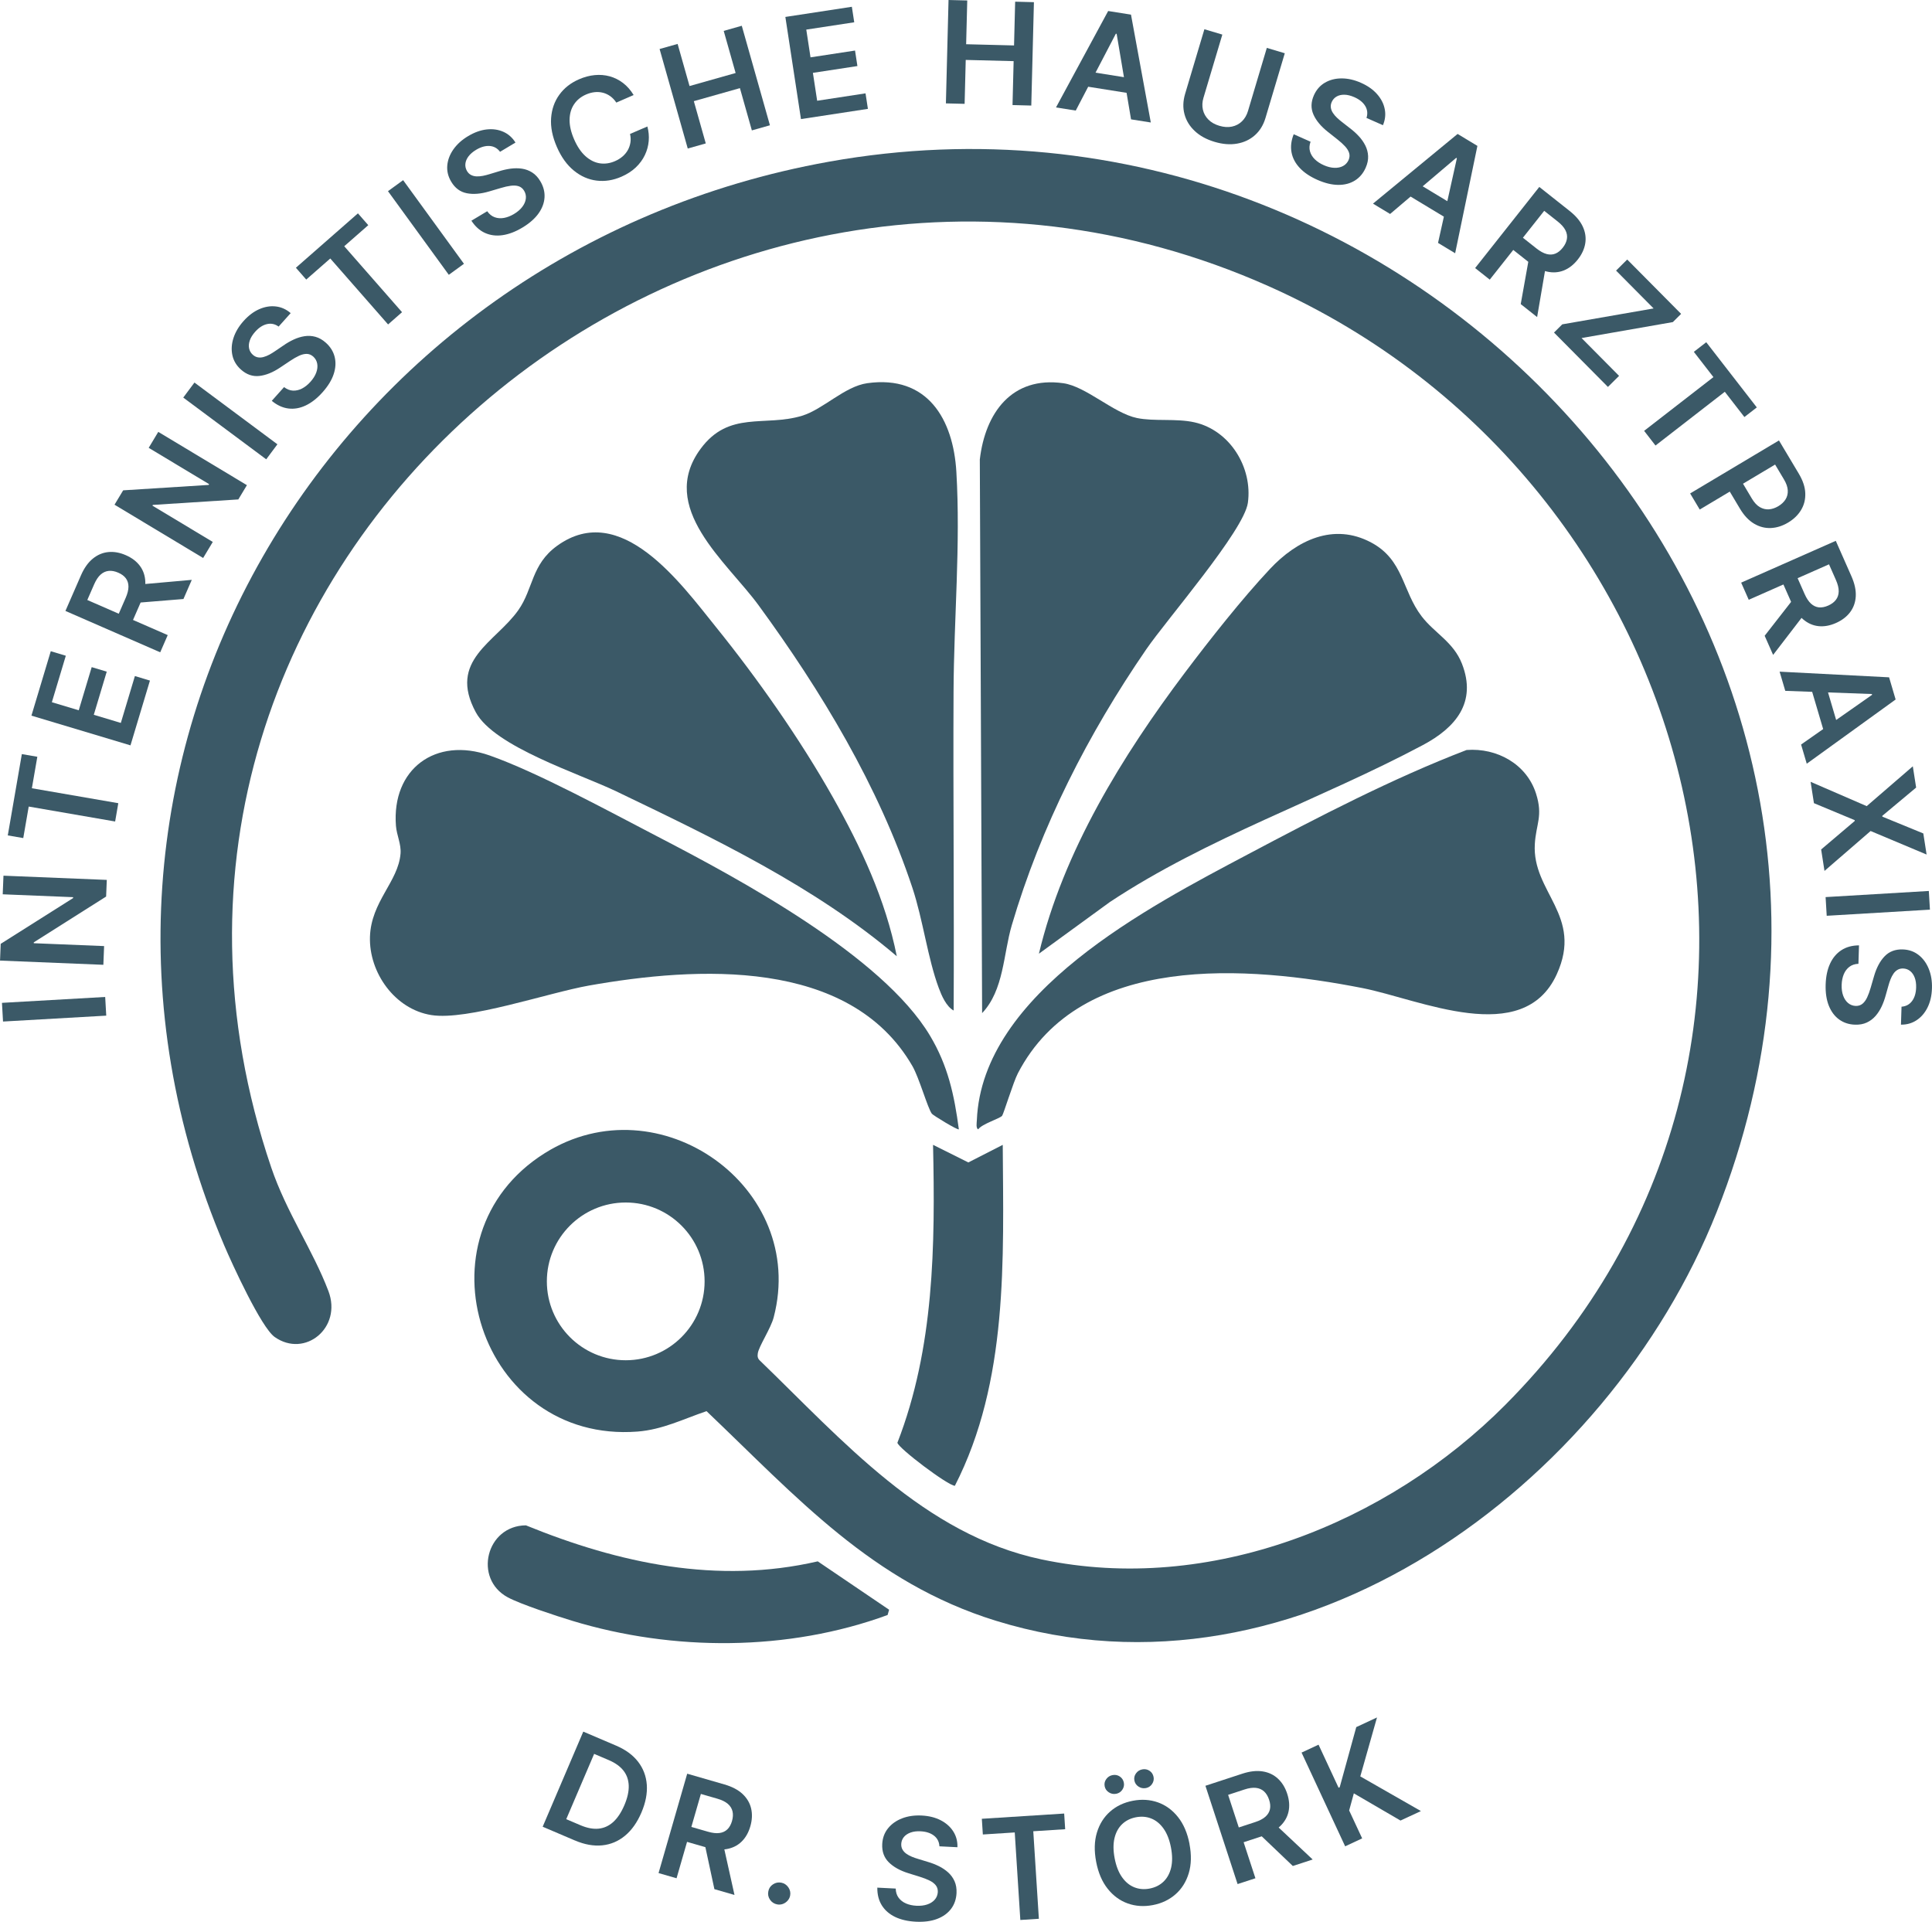 <?xml version="1.0" encoding="UTF-8"?>
<svg id="Layer_1" data-name="Layer 1" xmlns="http://www.w3.org/2000/svg" viewBox="0 0 747.35 743.38">
  <defs>
    <style>
      .cls-1 {
        fill: #3B5967;
      }
    </style>
  </defs>
  <g>
    <path class="cls-1" d="M582.34,543.38c135.03-135.79,77.56-357.35-91.59-432.67C270.55,12.67,25.91,218.7,104.92,451.6c5.89,17.36,16.12,32,22.12,47.8,5.4,14.22-9.11,26-20.78,17.78-5.21-3.67-16.48-28.27-19.52-35.42C7.79,296.12,127.2,97.15,320.76,62.53c229.6-41.07,431.62,183.55,343.32,406.25-42.01,105.96-161.68,194.44-278.94,158.13-47.76-14.79-76.9-47.78-111.83-81.05-8.96,3.03-17.03,7.15-26.73,7.9-60.84,4.65-87.14-75.53-35.8-107.73,44.11-27.67,101.7,13.15,88.51,63.53-1.14,4.36-5.76,11.23-6.15,13.93-.17,1.15-.08,1.96.79,2.79,31.8,30.68,63.52,67.32,108.92,76.92,65,13.74,133.85-13.91,179.5-59.82ZM272.56,495.66c0-16.85-13.66-30.51-30.51-30.51s-30.51,13.66-30.51,30.51,13.66,30.51,30.51,30.51,30.51-13.66,30.51-30.51Z"/>
    <path class="cls-1" d="M379.91,391.89l-.89-214.16c2.1-18.01,12.37-32.28,32.26-29.5,8.83,1.23,19.44,11.57,28.5,13.46,6.77,1.41,15.19.07,22.3,1.68,13.71,3.1,22.53,17.5,20.63,31.14-1.49,10.7-31.32,45.04-39.28,56.62-22.49,32.72-40.8,68.57-52.05,106.78-3.29,11.18-3.02,25.05-11.47,33.98Z"/>
    <path class="cls-1" d="M368.9,390.89c-2.86-1.56-4.65-5.74-5.76-8.72-4.3-11.58-6.08-26.34-10.2-38.75-13.05-39.32-35.2-76.04-59.52-109.31-12.28-16.8-39.19-37.74-22.41-60.5,10.99-14.9,24.81-8.43,39.18-12.77,8.25-2.49,16.51-11.39,25.34-12.62,23.18-3.22,33.22,13.83,34.42,34.33,1.66,28.08-.96,56.94-1.09,84.91-.2,41.14.26,82.29.04,123.42Z"/>
    <path class="cls-1" d="M370.91,436.84c-.42.43-9.97-5.4-10.44-6.03-1.64-2.18-4.89-13.87-7.53-18.44-24.29-42.07-83.51-38.49-125.06-31.15-15.83,2.8-47.03,13.64-61.01,11.43-14.14-2.23-24.19-16.46-23.76-30.27.43-13.67,10.96-21.31,11.83-32.21.29-3.68-1.5-7.12-1.78-10.72-1.71-22.04,15.38-34.56,36.22-27.23,18.64,6.56,46.41,21.75,64.68,31.22,31.95,16.57,87.23,46.3,105.67,77.14,6.97,11.65,9.4,22.92,11.18,36.26Z"/>
    <path class="cls-1" d="M387.65,431.6c-.89,1.1-7.8,3.13-9.25,5.24-.95-.37-.57-2.55-.53-3.52,2.05-49.33,66.74-82.65,104.91-102.88,27.21-14.43,55.94-29.36,84.54-40.33,11.73-.89,23.22,5.42,26.86,16.88,2.76,8.69,0,11.7-.47,19.48-1.14,18.74,18.9,27.62,8.47,50.43-13.05,28.51-52.96,9.65-75.21,5.29-44.21-8.65-108.89-13.88-133.24,33-1.75,3.36-5.53,15.72-6.08,16.4Z"/>
    <path class="cls-1" d="M346.93,369.91c-31.85-27.09-70.93-45.73-108.52-63.79-14.32-6.88-47.11-17.23-54.34-30.57-10.94-20.2,7.65-27.05,16.45-39.56,5.83-8.29,4.96-17.65,15.05-24.91,24.61-17.71,47.84,14.68,61.4,31.49,16.14,19.99,32.54,43.37,45.15,65.73,10.92,19.35,20.4,39.63,24.79,61.61Z"/>
    <path class="cls-1" d="M401.88,368.91c9.4-39.51,32.3-76.62,56.53-108.79,9.57-12.7,22.07-28.55,32.87-40.06,10.3-10.98,24.52-18.04,39.18-10.18,12.55,6.72,11.9,18.62,19.45,28.5,4.97,6.52,12.3,9.9,15.61,18.36,5.86,14.97-2.49,24.75-15.09,31.45-39.71,21.14-83.3,35.72-121.09,60.72l-27.45,19.99Z"/>
    <path class="cls-1" d="M343.93,622.67l-.58,2.04c-38.43,14.11-83,14.13-122.07,2.22-5.98-1.82-19.87-6.36-24.89-9.07-13.34-7.21-8.33-27.71,7.04-27.83,36.06,14.7,74.1,22.89,112.9,13.93l27.6,18.71Z"/>
    <path class="cls-1" d="M387.89,442.84c.27,44.42,2.19,91.43-18.52,131.89-2.66-.04-21.82-14.51-22.23-16.65,14.26-36.68,14.63-76.31,13.79-115.24l13.65,6.81,13.31-6.8Z"/>
  </g>
  <g>
    <path class="cls-1" d="M.76,387.92l39.93-2.28.41,7.23-39.93,2.28-.41-7.23Z"/>
    <path class="cls-1" d="M1.34,338.73l39.97,1.63-.26,6.44-27.99,17.72v.33s27.21,1.11,27.21,1.11l-.29,7.24-39.97-1.63.26-6.48,28.01-17.7v-.35s-27.23-1.11-27.23-1.11l.29-7.2Z"/>
    <path class="cls-1" d="M9,324.18l-5.99-1.03,5.44-31.45,5.99,1.03-2.11,12.18,33.43,5.78-1.22,7.08-33.43-5.78-2.11,12.18Z"/>
    <path class="cls-1" d="M50.47,288.32l-38.31-11.5,7.48-24.92,5.82,1.75-5.4,17.98,10.4,3.12,5.01-16.69,5.82,1.75-5.01,16.69,10.46,3.14,5.44-18.13,5.82,1.75-7.53,25.07Z"/>
    <path class="cls-1" d="M61.97,252.32l-36.66-16,6-13.75c1.23-2.82,2.75-4.97,4.57-6.46s3.82-2.34,6.01-2.56c2.19-.22,4.46.19,6.79,1.21,2.35,1.03,4.17,2.41,5.46,4.16,1.29,1.75,1.98,3.79,2.07,6.14.09,2.34-.47,4.92-1.7,7.74l-4.27,9.79-5.51-2.41,3.88-8.9c.72-1.65,1.08-3.1,1.08-4.35,0-1.25-.34-2.32-1-3.22-.67-.9-1.65-1.63-2.95-2.19-1.3-.57-2.53-.8-3.67-.69-1.15.11-2.19.58-3.14,1.42-.94.84-1.77,2.09-2.5,3.75l-2.66,6.09,31.11,13.58-2.9,6.64ZM53.62,226.13l20.57-1.83-3.23,7.41-20.5,1.67,3.16-7.25Z"/>
    <path class="cls-1" d="M61.23,167.06l34.28,20.61-3.32,5.52-33.06,2.12-.17.28,23.35,14.04-3.73,6.21-34.28-20.61,3.34-5.56,33.07-2.09.18-.3-23.37-14.05,3.71-6.18Z"/>
    <path class="cls-1" d="M75.22,147.98l32.09,23.88-4.33,5.81-32.09-23.88,4.33-5.81Z"/>
    <path class="cls-1" d="M107.77,126.32c-1.39-1-2.89-1.32-4.5-.95-1.61.37-3.13,1.36-4.56,2.96-1.01,1.13-1.7,2.24-2.08,3.35-.38,1.11-.47,2.14-.27,3.09.2.95.67,1.76,1.41,2.44.62.56,1.29.9,2,1.02.71.12,1.45.08,2.21-.14.76-.21,1.51-.52,2.27-.93.75-.41,1.47-.86,2.17-1.34l3.2-2.17c1.27-.89,2.59-1.66,3.97-2.3s2.78-1.08,4.2-1.3,2.83-.15,4.22.23c1.39.38,2.74,1.14,4.03,2.29,1.75,1.56,2.88,3.38,3.41,5.46.52,2.08.41,4.29-.36,6.64-.76,2.35-2.22,4.71-4.35,7.1-2.08,2.32-4.24,4.01-6.48,5.07-2.24,1.06-4.48,1.45-6.71,1.17-2.23-.28-4.37-1.26-6.42-2.96l4.75-5.31c1.11.85,2.26,1.3,3.45,1.36,1.19.05,2.36-.22,3.52-.82,1.15-.6,2.23-1.47,3.24-2.59,1.05-1.17,1.8-2.36,2.24-3.57.44-1.2.57-2.34.38-3.42s-.7-2-1.54-2.77c-.79-.69-1.63-1.03-2.54-1.04-.91,0-1.89.23-2.95.72s-2.21,1.15-3.43,1.97l-3.91,2.61c-2.83,1.89-5.52,2.97-8.08,3.24s-4.9-.55-7.04-2.46c-1.76-1.57-2.87-3.43-3.33-5.56-.46-2.14-.32-4.36.42-6.66.74-2.3,2.05-4.5,3.92-6.59,1.89-2.11,3.92-3.64,6.08-4.58,2.16-.94,4.3-1.29,6.41-1.04s4.02,1.11,5.72,2.58l-4.65,5.19Z"/>
    <path class="cls-1" d="M118.46,108.14l-4-4.57,24-21.04,4,4.57-9.3,8.15,22.36,25.51-5.4,4.74-22.36-25.51-9.3,8.15Z"/>
    <path class="cls-1" d="M155.94,69.69l23.53,32.35-5.86,4.26-23.53-32.35,5.86-4.26Z"/>
    <path class="cls-1" d="M193.43,58.71c-1.03-1.37-2.37-2.12-4.01-2.24s-3.39.37-5.23,1.47c-1.3.78-2.29,1.64-2.99,2.58s-1.09,1.9-1.18,2.87c-.09.96.12,1.88.62,2.75.43.72.96,1.24,1.61,1.56.64.33,1.36.5,2.15.53.79.02,1.6-.05,2.44-.22.84-.17,1.66-.38,2.47-.63l3.7-1.12c1.48-.47,2.97-.81,4.48-1.02,1.51-.2,2.98-.2,4.4,0,1.42.21,2.75.7,3.96,1.47,1.22.77,2.28,1.9,3.16,3.39,1.2,2.01,1.75,4.09,1.63,6.23-.12,2.14-.89,4.22-2.32,6.23-1.43,2.01-3.52,3.84-6.27,5.49-2.67,1.6-5.23,2.57-7.69,2.92-2.46.35-4.71.05-6.76-.87-2.05-.93-3.8-2.51-5.25-4.73l6.12-3.66c.8,1.14,1.77,1.92,2.89,2.32,1.12.41,2.32.49,3.6.26,1.28-.23,2.57-.74,3.86-1.51,1.35-.81,2.42-1.72,3.2-2.74s1.24-2.07,1.38-3.15c.14-1.08-.07-2.11-.65-3.1-.55-.89-1.25-1.47-2.12-1.75-.86-.28-1.88-.34-3.04-.19s-2.45.44-3.86.87l-4.51,1.33c-3.26.96-6.15,1.2-8.68.69-2.52-.5-4.52-1.98-5.99-4.44-1.21-2.02-1.72-4.12-1.53-6.3.19-2.18.99-4.26,2.38-6.24,1.4-1.98,3.29-3.69,5.7-5.12,2.44-1.46,4.83-2.31,7.17-2.57,2.34-.26,4.49.05,6.43.91s3.51,2.25,4.7,4.17l-5.98,3.58Z"/>
    <path class="cls-1" d="M245.11,36.76l-6.7,2.92c-.67-1.01-1.45-1.84-2.33-2.47-.89-.63-1.84-1.08-2.86-1.34-1.02-.26-2.09-.34-3.19-.22-1.11.12-2.22.42-3.34.91-1.99.87-3.54,2.14-4.65,3.81s-1.68,3.65-1.71,5.95.55,4.82,1.75,7.58c1.22,2.81,2.69,4.97,4.4,6.51,1.71,1.53,3.55,2.45,5.51,2.76,1.96.3,3.93.02,5.91-.84,1.1-.48,2.06-1.07,2.9-1.79s1.51-1.52,2.03-2.43c.52-.91.86-1.9,1.03-2.96.17-1.07.12-2.18-.15-3.34l6.71-2.88c.51,1.85.68,3.72.52,5.61-.16,1.89-.66,3.71-1.49,5.45s-2,3.34-3.5,4.77c-1.51,1.43-3.35,2.62-5.54,3.58-3.22,1.41-6.42,1.91-9.61,1.52-3.18-.39-6.11-1.67-8.8-3.86-2.68-2.18-4.89-5.24-6.6-9.18-1.72-3.95-2.46-7.65-2.22-11.1.24-3.45,1.3-6.47,3.18-9.07,1.88-2.6,4.42-4.59,7.62-5.98,2.04-.89,4.06-1.43,6.07-1.62,2-.19,3.93-.04,5.79.47,1.85.51,3.57,1.36,5.16,2.57,1.58,1.21,2.96,2.77,4.12,4.69Z"/>
    <path class="cls-1" d="M266.04,57.45l-10.89-38.49,6.97-1.97,4.61,16.29,17.83-5.04-4.61-16.29,6.99-1.98,10.89,38.49-6.99,1.98-4.62-16.35-17.83,5.04,4.62,16.35-6.97,1.97Z"/>
    <path class="cls-1" d="M309.84,46.09l-6.04-39.54,25.72-3.93.92,6-18.55,2.83,1.64,10.73,17.22-2.63.92,6-17.22,2.63,1.65,10.79,18.71-2.86.92,6-25.87,3.95Z"/>
    <path class="cls-1" d="M365.9,39.99l1.02-39.99,7.24.18-.43,16.93,18.53.47.43-16.93,7.26.19-1.02,39.99-7.26-.19.43-16.99-18.53-.47-.43,16.99-7.24-.18Z"/>
    <path class="cls-1" d="M416.13,42.77l-7.64-1.21,20.18-37.3,8.83,1.4,7.66,41.72-7.64-1.21-5.57-33.08-.31-.05-15.51,29.73ZM418.84,27.32l20.83,3.31-.91,5.75-20.83-3.31.91-5.75Z"/>
    <path class="cls-1" d="M490.05,18.53l6.94,2.07-7.47,25.04c-.82,2.75-2.19,4.97-4.1,6.67-1.91,1.7-4.21,2.78-6.89,3.25-2.68.47-5.58.24-8.7-.69-3.13-.93-5.69-2.33-7.67-4.2-1.99-1.86-3.31-4.03-3.97-6.5-.66-2.47-.58-5.07.23-7.82l7.47-25.04,6.94,2.07-7.3,24.46c-.48,1.6-.55,3.12-.22,4.58.33,1.46,1.04,2.73,2.11,3.82,1.07,1.09,2.49,1.9,4.25,2.42,1.76.52,3.39.63,4.89.31,1.5-.32,2.79-1,3.86-2.04,1.07-1.04,1.84-2.36,2.32-3.95l7.3-24.46Z"/>
    <path class="cls-1" d="M528.6,45.59c.52-1.63.36-3.16-.48-4.57-.85-1.41-2.25-2.56-4.22-3.43-1.38-.61-2.66-.93-3.83-.95-1.17-.02-2.18.21-3.02.69-.84.48-1.47,1.18-1.89,2.09-.34.76-.46,1.5-.35,2.22.1.72.37,1.4.81,2.06s.96,1.28,1.59,1.87,1.27,1.14,1.94,1.65l3.05,2.38c1.24.93,2.38,1.96,3.41,3.07,1.04,1.11,1.88,2.31,2.53,3.6s1.01,2.65,1.08,4.09-.24,2.96-.94,4.54c-.95,2.14-2.33,3.78-4.15,4.92-1.82,1.14-3.96,1.71-6.43,1.7s-5.17-.66-8.1-1.95c-2.84-1.26-5.12-2.79-6.82-4.6-1.7-1.81-2.76-3.81-3.18-6.02s-.14-4.55.84-7.02l6.52,2.89c-.47,1.32-.55,2.55-.23,3.7.32,1.15.94,2.18,1.87,3.09.93.91,2.08,1.67,3.46,2.28,1.44.64,2.8.98,4.08,1.03,1.28.05,2.41-.18,3.37-.69.96-.51,1.68-1.28,2.16-2.32.41-.96.48-1.87.21-2.74s-.8-1.73-1.6-2.59c-.79-.86-1.77-1.74-2.94-2.66l-3.69-2.92c-2.67-2.11-4.53-4.34-5.57-6.69s-.99-4.83.17-7.45c.96-2.15,2.38-3.78,4.27-4.88,1.89-1.1,4.04-1.65,6.47-1.65,2.42,0,4.91.56,7.47,1.7,2.6,1.15,4.67,2.61,6.23,4.38,1.56,1.77,2.55,3.69,2.96,5.78.42,2.08.18,4.17-.69,6.24l-6.38-2.82Z"/>
    <path class="cls-1" d="M537.73,82.77l-6.62-4,32.73-26.96,7.66,4.62-8.61,41.53-6.62-4,7.29-32.74-.27-.16-25.57,21.71ZM546.05,69.48l18.06,10.9-3.01,4.98-18.06-10.9,3.01-4.98Z"/>
    <path class="cls-1" d="M570.63,103.68l24.81-31.37,11.76,9.31c2.41,1.91,4.1,3.93,5.08,6.06s1.29,4.29.94,6.46c-.35,2.17-1.31,4.26-2.9,6.26-1.59,2.01-3.4,3.42-5.42,4.22-2.02.8-4.17.95-6.46.44-2.29-.51-4.64-1.71-7.05-3.62l-8.38-6.63,3.73-4.72,7.61,6.02c1.41,1.11,2.72,1.83,3.93,2.15,1.21.32,2.33.27,3.37-.15,1.04-.42,1.99-1.18,2.87-2.3.88-1.11,1.41-2.24,1.6-3.38.19-1.14,0-2.27-.58-3.39-.57-1.12-1.57-2.25-2.99-3.37l-5.21-4.12-21.06,26.62-5.68-4.5ZM598.08,102.29l-3.48,20.36-6.34-5.02,3.62-20.25,6.2,4.91Z"/>
    <path class="cls-1" d="M601.13,128.64l3.2-3.18,35.33-6.15-14.52-14.64,4.31-4.28,20.85,21.02-3.2,3.18-35.31,6.17,14.51,14.63-4.31,4.28-20.85-21.02Z"/>
    <path class="cls-1" d="M655.22,136.1l4.8-3.72,19.56,25.22-4.8,3.72-7.58-9.77-26.81,20.79-4.4-5.68,26.81-20.79-7.58-9.77Z"/>
    <path class="cls-1" d="M653.8,190.87l34.35-20.5,7.69,12.88c1.57,2.64,2.41,5.15,2.49,7.53.09,2.38-.45,4.55-1.62,6.49-1.17,1.95-2.84,3.57-5.02,4.87-2.2,1.31-4.44,2.02-6.7,2.11s-4.43-.47-6.49-1.7c-2.06-1.23-3.88-3.17-5.46-5.82l-5.09-8.54,5.12-3.05,4.59,7.7c.92,1.54,1.94,2.65,3.07,3.31s2.3.95,3.52.87c1.22-.09,2.44-.49,3.66-1.22,1.22-.73,2.15-1.61,2.79-2.63.64-1.03.93-2.19.86-3.49-.07-1.3-.57-2.73-1.5-4.28l-3.4-5.7-29.15,17.4-3.71-6.22Z"/>
    <path class="cls-1" d="M673.54,225.37l36.59-16.17,6.06,13.72c1.24,2.81,1.8,5.39,1.67,7.73-.13,2.34-.86,4.39-2.18,6.15-1.32,1.76-3.15,3.15-5.49,4.19-2.35,1.04-4.6,1.44-6.76,1.21-2.16-.23-4.13-1.11-5.92-2.62-1.79-1.52-3.3-3.68-4.54-6.49l-4.32-9.77,5.5-2.43,3.92,8.88c.73,1.64,1.55,2.89,2.47,3.73s1.94,1.32,3.05,1.44c1.11.11,2.32-.12,3.61-.69,1.3-.57,2.29-1.32,2.99-2.24.7-.92,1.05-2.01,1.07-3.27.02-1.26-.34-2.72-1.07-4.38l-2.68-6.07-31.05,13.72-2.93-6.63ZM698.47,236.95l-12.58,16.38-3.27-7.4,12.65-16.22,3.2,7.23Z"/>
    <path class="cls-1" d="M690.59,267.23l-2.19-7.42,42.35,2.19,2.53,8.58-34.38,24.84-2.19-7.42,27.47-19.24-.09-.3-33.51-1.23ZM705.71,263.03l5.97,20.23-5.58,1.65-5.97-20.23,5.58-1.65Z"/>
    <path class="cls-1" d="M741.23,304.63l-13.12,10.96.05.31,15.83,6.49,1.27,8.16-21.66-9.1-17.84,15.44-1.29-8.3,13.01-11.04-.05-.31-15.75-6.56-1.29-8.26,21.7,9.41,17.84-15.41,1.28,8.2Z"/>
    <path class="cls-1" d="M746.55,351.87l-39.93,2.37-.43-7.23,39.93-2.37.43,7.23Z"/>
    <path class="cls-1" d="M735.57,389.41c1.71-.13,3.06-.85,4.05-2.17s1.52-3.05,1.59-5.2c.05-1.51-.14-2.81-.56-3.91-.42-1.09-1.01-1.94-1.78-2.54s-1.65-.92-2.65-.96c-.83-.03-1.56.14-2.19.51-.62.36-1.16.87-1.6,1.52-.44.65-.82,1.37-1.13,2.17-.31.8-.58,1.6-.8,2.42l-1.05,3.72c-.4,1.5-.92,2.94-1.56,4.32-.64,1.38-1.44,2.61-2.38,3.7-.95,1.08-2.07,1.93-3.38,2.54s-2.83.89-4.56.83c-2.34-.07-4.38-.74-6.12-1.99s-3.07-3.02-4-5.31c-.92-2.29-1.34-5.03-1.24-8.24.1-3.11.66-5.79,1.7-8.05,1.03-2.25,2.5-3.99,4.38-5.22s4.16-1.85,6.82-1.87l-.22,7.13c-1.4.06-2.57.45-3.52,1.18-.95.73-1.67,1.69-2.16,2.89-.49,1.2-.76,2.56-.81,4.07-.05,1.57.14,2.96.58,4.17.44,1.21,1.07,2.16,1.9,2.86.83.7,1.82,1.08,2.96,1.13,1.04.02,1.91-.26,2.62-.84.7-.58,1.3-1.4,1.8-2.46.5-1.06.95-2.3,1.36-3.72l1.31-4.51c.95-3.27,2.31-5.83,4.1-7.68,1.78-1.85,4.11-2.73,6.97-2.65,2.36.07,4.4.78,6.13,2.12,1.73,1.34,3.05,3.13,3.96,5.37.91,2.24,1.33,4.76,1.24,7.56-.09,2.84-.66,5.31-1.71,7.42-1.05,2.11-2.46,3.75-4.24,4.92-1.78,1.17-3.79,1.74-6.04,1.71l.22-6.97Z"/>
  </g>
  <g>
    <path class="cls-1" d="M222.39,711.93l-12.47-5.32,15.71-36.79,12.72,5.43c3.65,1.56,6.48,3.63,8.48,6.22,2,2.59,3.12,5.56,3.37,8.9.24,3.35-.45,6.93-2.08,10.75-1.64,3.83-3.75,6.82-6.35,8.97s-5.54,3.39-8.83,3.72c-3.29.33-6.81-.29-10.54-1.89ZM219.05,703.69l5.48,2.34c2.56,1.09,4.9,1.54,7.01,1.33,2.11-.21,4-1.07,5.67-2.57,1.66-1.51,3.09-3.67,4.3-6.48,1.2-2.81,1.77-5.34,1.7-7.57-.07-2.23-.74-4.17-2.03-5.82s-3.17-3-5.67-4.07l-5.68-2.42-10.79,25.25Z"/>
    <path class="cls-1" d="M254.75,724.53l11.08-38.43,14.41,4.16c2.95.85,5.28,2.08,7,3.68,1.71,1.61,2.82,3.48,3.32,5.62.5,2.14.4,4.44-.31,6.89-.71,2.46-1.85,4.45-3.42,5.96-1.57,1.51-3.5,2.46-5.81,2.86-2.31.4-4.94.17-7.89-.68l-10.27-2.96,1.67-5.78,9.33,2.69c1.73.5,3.21.67,4.45.5,1.24-.16,2.26-.64,3.06-1.42.8-.78,1.4-1.85,1.79-3.21.39-1.36.46-2.61.2-3.73-.26-1.12-.87-2.1-1.82-2.92s-2.3-1.49-4.04-1.99l-6.38-1.84-9.41,32.62-6.96-2.01ZM279.63,712.84l4.49,20.16-7.77-2.24-4.32-20.11,7.6,2.19Z"/>
    <path class="cls-1" d="M300.61,736.65c-1.16-.23-2.08-.83-2.75-1.81s-.89-2.06-.65-3.23c.21-1.15.81-2.06,1.8-2.71.99-.66,2.07-.87,3.23-.65,1.12.22,2.03.82,2.71,1.8.68.98.91,2.05.7,3.2-.16.78-.5,1.45-1.02,2.01-.51.56-1.12.97-1.83,1.23-.71.25-1.44.31-2.19.16Z"/>
    <path class="cls-1" d="M363.39,714.16c-.1-1.71-.79-3.08-2.09-4.09s-3.02-1.58-5.17-1.69c-1.51-.08-2.81.08-3.92.49-1.1.4-1.96.98-2.57,1.73-.61.75-.95,1.63-1.01,2.63-.04.83.11,1.56.47,2.19.35.63.85,1.17,1.49,1.63.64.46,1.36.85,2.15,1.17s1.59.61,2.4.84l3.7,1.13c1.49.43,2.92.98,4.29,1.65,1.37.67,2.58,1.49,3.65,2.45,1.07.97,1.89,2.11,2.48,3.43.58,1.32.83,2.85.75,4.58-.12,2.34-.82,4.37-2.11,6.08-1.29,1.71-3.08,3.01-5.39,3.89-2.31.88-5.06,1.24-8.26,1.08-3.11-.16-5.78-.78-8.01-1.85-2.23-1.08-3.94-2.57-5.13-4.48-1.19-1.91-1.77-4.2-1.74-6.85l7.12.36c.03,1.4.4,2.58,1.11,3.54.71.96,1.66,1.7,2.85,2.22,1.19.52,2.54.81,4.05.89,1.57.08,2.97-.09,4.18-.5s2.18-1.03,2.9-1.85c.72-.82,1.11-1.8,1.19-2.94.04-1.04-.22-1.92-.79-2.63s-1.37-1.33-2.42-1.84c-1.05-.52-2.28-.99-3.69-1.43l-4.49-1.4c-3.25-1.01-5.78-2.43-7.6-4.25-1.82-1.82-2.65-4.16-2.51-7.02.12-2.35.86-4.38,2.24-6.09,1.37-1.7,3.19-2.99,5.45-3.86s4.79-1.23,7.58-1.09c2.83.14,5.3.76,7.39,1.85,2.09,1.09,3.7,2.53,4.84,4.33s1.66,3.82,1.59,6.08l-6.96-.35Z"/>
    <path class="cls-1" d="M380.19,709.6l-.39-6.06,31.85-2.03.39,6.06-12.34.79,2.16,33.86-7.17.46-2.16-33.86-12.34.79Z"/>
    <path class="cls-1" d="M460.12,713.28c.81,4.23.72,8.01-.28,11.32s-2.71,6.03-5.12,8.15c-2.41,2.12-5.33,3.51-8.77,4.17-3.44.66-6.67.45-9.7-.63-3.03-1.08-5.62-2.98-7.77-5.69-2.16-2.71-3.64-6.17-4.45-10.39-.81-4.23-.72-8.01.28-11.32,1-3.31,2.71-6.03,5.12-8.15s5.33-3.51,8.78-4.17c3.44-.66,6.67-.45,9.7.62,3.02,1.08,5.62,2.97,7.77,5.68,2.16,2.71,3.64,6.18,4.46,10.41ZM431.73,693.87c-1.01.19-1.95,0-2.82-.57-.87-.57-1.4-1.35-1.59-2.32-.2-1.02,0-1.95.61-2.79.6-.84,1.41-1.35,2.42-1.55,1.04-.2,1.98-.02,2.82.54s1.36,1.35,1.56,2.38c.19.97,0,1.88-.58,2.74-.57.85-1.38,1.38-2.41,1.58ZM452.96,714.65c-.57-2.98-1.52-5.41-2.84-7.28s-2.9-3.18-4.74-3.92c-1.84-.74-3.83-.91-5.96-.5s-3.92,1.3-5.35,2.67c-1.43,1.37-2.42,3.17-2.95,5.4-.53,2.23-.51,4.84.06,7.81.57,2.98,1.52,5.41,2.84,7.28,1.32,1.88,2.9,3.18,4.74,3.92,1.84.74,3.83.91,5.96.5s3.92-1.3,5.35-2.67c1.43-1.37,2.42-3.17,2.95-5.4s.51-4.83-.06-7.81ZM443.23,691.66c-1.01.19-1.95,0-2.82-.57-.87-.57-1.4-1.35-1.59-2.32-.2-1.02,0-1.95.61-2.79.6-.84,1.41-1.35,2.42-1.55,1.04-.2,1.98-.02,2.82.54.84.56,1.36,1.35,1.56,2.38.19.97,0,1.88-.58,2.74-.57.85-1.38,1.38-2.41,1.58Z"/>
    <path class="cls-1" d="M478.73,728.79l-12.44-38.02,14.26-4.67c2.92-.96,5.54-1.25,7.86-.89,2.32.36,4.29,1.29,5.9,2.78,1.62,1.49,2.83,3.45,3.62,5.88.8,2.44.97,4.72.52,6.85-.45,2.13-1.52,4-3.2,5.63-1.69,1.63-3.99,2.92-6.91,3.88l-10.15,3.32-1.87-5.72,9.23-3.02c1.71-.56,3.03-1.25,3.96-2.09.93-.83,1.51-1.8,1.74-2.89s.12-2.32-.33-3.66-1.09-2.42-1.93-3.2c-.85-.78-1.9-1.25-3.15-1.39-1.25-.14-2.74.06-4.46.63l-6.31,2.07,10.56,32.26-6.89,2.25ZM492.73,705.14l15.05,14.15-7.68,2.51-14.88-14.2,7.52-2.46Z"/>
    <path class="cls-1" d="M520.35,714.2l-16.87-36.27,6.57-3.06,7.75,16.66.44-.21,6.4-23.25,8.02-3.73-6.46,22.8,23.45,13.41-7.9,3.67-18.05-10.52-1.81,6.62,5.03,10.8-6.57,3.06Z"/>
  </g>
</svg>
